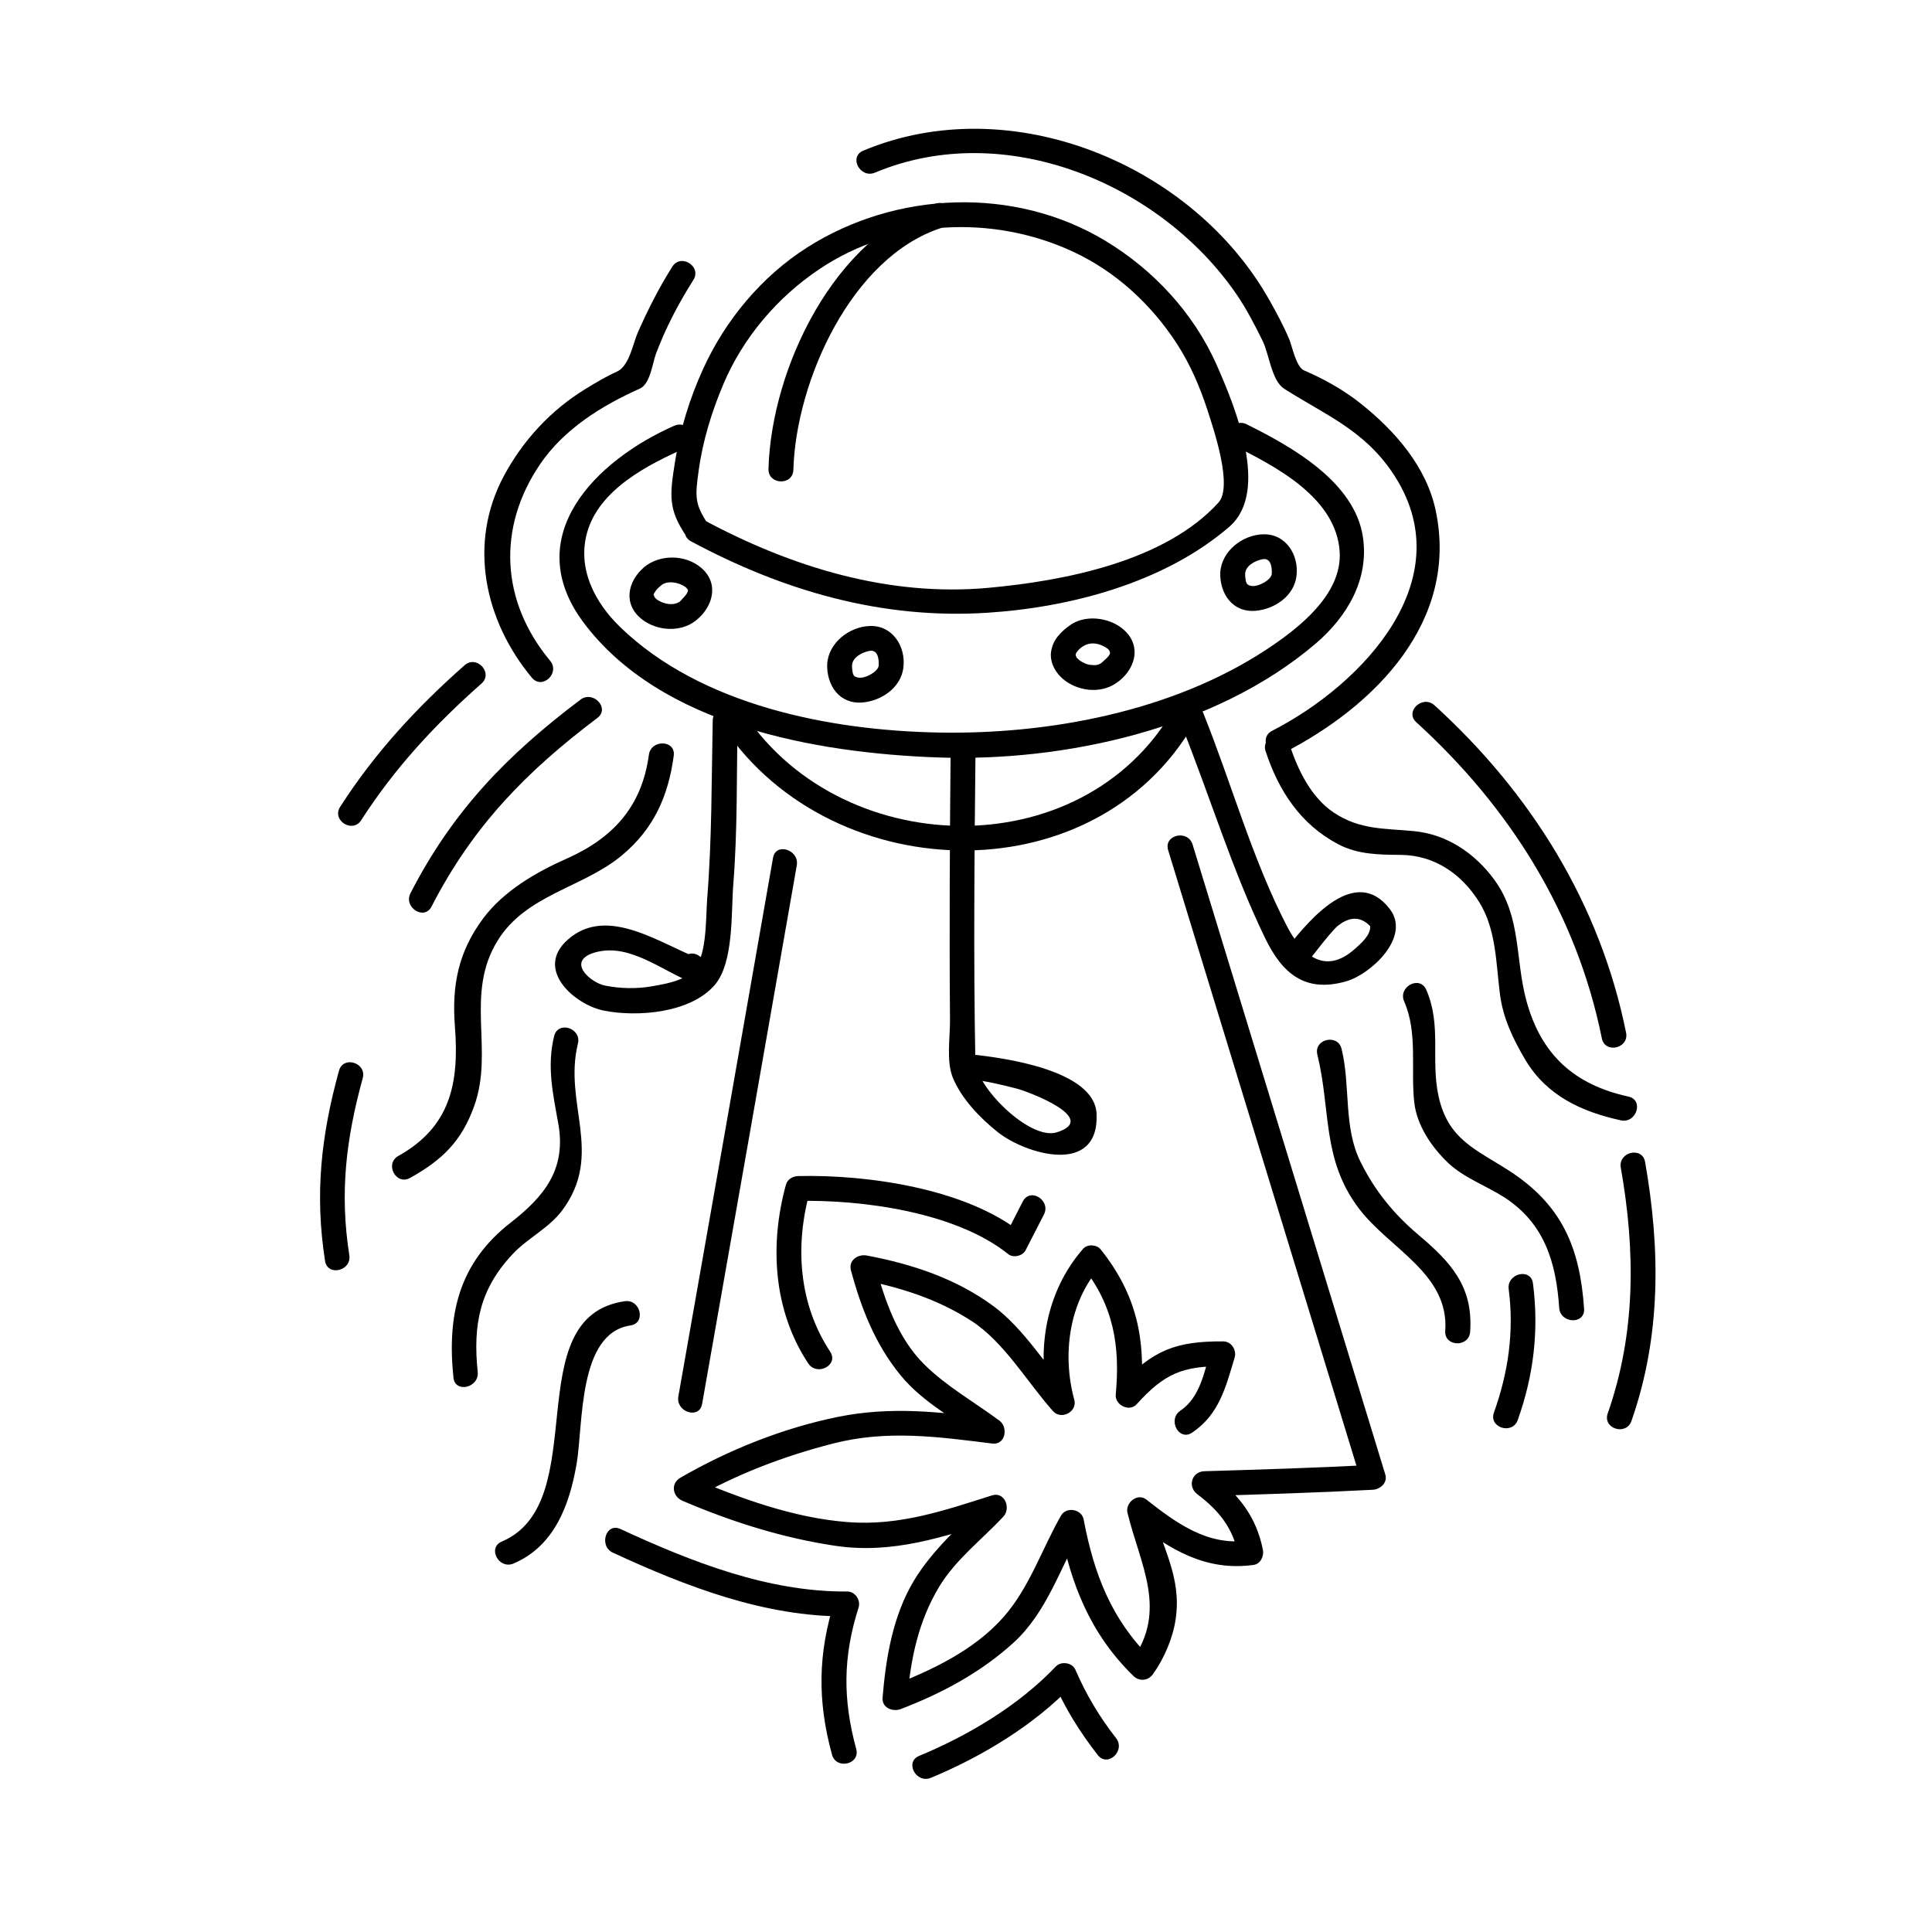 <?xml version="1.0" encoding="UTF-8"?>
<!-- Uploaded to: ICON Repo, www.iconrepo.com, Generator: ICON Repo Mixer Tools -->
<svg fill="#000000" width="800px" height="800px" version="1.1" viewBox="144 144 512 512" xmlns="http://www.w3.org/2000/svg">
 <g>
  <path d="m415.07 462.37c-1.645 3.125-3.195 6.328-4.848 9.445 1.52-0.34 3.047-0.668 4.559-1.016-14.719-11.816-40.887-15.562-59.23-15.129-1.434 0.031-2.867 0.82-3.273 2.297-4.375 15.887-3.352 33.355 5.902 47.336 2.332 3.519 8.18 0.465 5.816-3.109-8.312-12.578-9.367-27.938-5.434-42.234-1.094 0.77-2.18 1.52-3.273 2.305 17.207-0.402 42.059 2.969 55.922 14.105 1.332 1.07 3.785 0.465 4.566-1.008 1.645-3.133 3.203-6.32 4.848-9.453 1.984-3.75-3.57-7.316-5.555-3.539z"/>
  <path d="m327.11 287.45c24.512 13.152 50.602 20.742 78.57 18.934 22.199-1.434 46.973-8.023 64.086-22.773 10.855-9.375 1.52-31.914-3.371-42.98-6.109-13.73-16.727-25.145-29.535-32.859-24.105-14.5-55.473-13.121-78.949 1.801-12.082 7.684-21.711 19.277-27.605 32.258-3.535 7.769-6.055 15.926-7.391 24.363-1.434 9.02-1.938 12.746 3.055 20.027 2.379 3.465 8.227 0.402 5.824-3.117-3.754-5.473-3.582-7.496-2.66-14.258 1.078-7.957 3.465-15.719 6.59-23.098 5.219-12.305 14.266-22.922 25.309-30.355 19.789-13.328 46.16-14.664 67.59-4.574 11.195 5.266 20.484 13.871 27.207 24.191 3.559 5.465 6.148 11.5 8.164 17.68 1.613 5 6.801 20.23 2.914 24.496-14.191 15.617-40.91 20.766-60.969 22.594-26.488 2.426-52.176-5.504-75.289-17.902-3.731-2-7.297 3.551-3.539 5.574z"/>
  <path d="m322.68 256.83c-20.875 9.195-41.035 29.363-24.059 52.113 20.477 27.41 61.73 34.59 93.566 35.777 33.969 1.273 74.113-7.637 100.5-30.18 8.359-7.148 14.176-17.02 12.5-28.223-2.18-14.664-19.066-24.051-30.805-29.875-3.777-1.867-7.359 3.691-3.551 5.574 11.242 5.566 27.309 13.902 28.199 28.215 0.691 11.367-11.012 20.355-19.355 25.867-24.961 16.453-57.789 22.625-87.223 22.027-28.688-0.574-62.684-7.234-84.066-27.914-6.809-6.574-11.469-15.602-8.785-25.121 3.227-11.453 16.27-18.051 26.207-22.434 3.883-1.734 0.754-7.543-3.125-5.828z"/>
  <path d="m332.88 334.93c-0.324 15.727-0.203 31.457-1.465 47.145-0.434 5.336 0.109 16.816-4.559 20.043-2.891 2-6.637 2.66-10.02 3.25-4.055 0.723-8.414 0.629-12.453-0.164-4.008-0.797-10.668-6.699-2.394-8.879 9.227-2.434 18.113 5.488 26.078 8.281 3.426 1.188 5.211-2.938 3.426-5.391-0.652-0.898-1.363-1.324-2.305-1.945-3.559-2.363-7.086 3.219-3.551 5.574 0.34 0.285 0.676 0.574 1.016 0.852 1.141-1.801 2.273-3.59 3.418-5.383-10.461-3.676-24.859-14.73-35.551-5.344-9.062 7.941 1.836 17.328 9.492 18.852 8.926 1.777 22.984 0.645 29.379-6.769 5.125-5.926 4.352-19.316 4.93-26.559 1.156-14.391 0.867-28.891 1.156-43.312 0.094-4.25-6.512-4.512-6.598-0.25z"/>
  <path d="m395.94 341.45c-0.227 24.285-0.379 48.57-0.18 72.855 0.039 4.566-1.031 11.035 0.77 15.344 2.332 5.598 7.18 10.605 11.816 14.32 7.367 5.91 26.938 11.801 26.262-4.746-0.48-11.723-24.859-14.926-33.25-15.793-4.25-0.449-4.465 6.148-0.25 6.598 4.172 0.441 8.25 1.402 12.305 2.457 3.102 0.797 22.121 7.957 10.676 11.586-7.133 2.273-21.484-12.066-21.609-18.844-0.527-27.836-0.227-55.703 0.047-83.539 0.066-4.234-6.539-4.496-6.586-0.238z"/>
  <path d="m457.06 336.07c7.504 18.695 13.391 38.297 22.16 56.449 4.582 9.5 10.629 14.664 21.547 11.539 6.512-1.883 17.262-11.746 11.523-19.184-9.035-11.691-21.059 2.676-26.598 9.574-2.668 3.32 2.953 6.832 5.582 3.543 2.289-2.844 4.402-5.769 6.965-8.391 3.32-2.785 6.273-2.832 8.871-0.164 0.188 2.371-2.481 4.621-4.016 6-8.242 7.383-14.344 1.164-18.066-6.039-9.211-17.82-14.68-37.855-22.152-56.441-1.582-3.949-7.391-0.801-5.816 3.113z"/>
  <path d="m334.52 334.82c27.68 44.336 99.203 47.594 126.11 0.605 2.117-3.691-3.449-7.234-5.574-3.551-24.309 42.469-89.488 40.234-114.71-0.164-2.242-3.598-8.074-0.52-5.824 3.109z"/>
  <path d="m314.79 294.23c-4.551 3.832-5.731 9.934-0.668 13.895 3.93 3.078 10.109 3.519 14.137 0.441 4.738-3.637 6.473-10.02 1.457-14.184-4.148-3.434-10.77-3.523-14.926-0.152-3.305 2.691 1.195 7.519 4.496 4.84 1.559-1.273 4.473-0.805 6.305 0.434 0.141 0.086 0.652 0.699 0.543 0.527 0.18 0.285 0.203 0.426 0.219 0.387-0.125 0.652-0.473 1.133-0.922 1.637-0.48 0.527-1.141 1.281-1.266 1.371-1.723 1.156-4.148 0.707-5.953-0.457-0.277-0.18-0.395-0.293-0.82-0.805 0.125 0.156-0.164-0.73-0.133-0.188-0.055-0.738-0.055-0.473 0.262-1.023 0.426-0.762 1.102-1.316 1.77-1.875 3.254-2.754-1.258-7.578-4.5-4.848z"/>
  <path d="m363.21 320.06c-0.148 5.621 3.289 10.629 9.383 10.102 4.992-0.434 10.148-3.906 10.809-9.188 0.707-5.606-2.816-11.25-8.824-11.082-5.492 0.152-11.074 4.461-11.367 10.168-0.227 4.258 6.367 4.496 6.59 0.25 0.109-2.055 2.566-3.418 4.551-3.801 2.242-0.457 2.598 2 2.512 3.832-0.062 1.332-2.348 2.777-4.094 3.172-0.898 0.203-1.691 0.094-2.297-0.293-0.543-0.348-0.691-1.922-0.676-2.914 0.121-4.246-6.473-4.504-6.586-0.246z"/>
  <path d="m427.84 309.5c-2.606 1.801-4.824 3.969-5.297 7.227-0.34 2.418 0.762 4.777 2.41 6.504 3.449 3.582 9.59 4.769 13.98 2.332 5.094-2.832 7.941-9.164 3.652-13.918-3.453-3.836-10.395-5.031-14.746-2.144-1.48 0.992-2.258 2.769-1.363 4.473 0.805 1.473 2.977 2.356 4.473 1.355 2.031-1.363 4.551-0.914 6.66 0.637 0.133 0.102 0.34 0.371 0.582 0.82-0.277-0.52 0.047 0.301 0.078 0.41-0.141-0.707-0.203 0.496-0.062-0.125-0.109 0.434-0.457 0.867-0.922 1.348-0.34 0.34-1.48 1.332-1.48 1.324-0.922 0.582-1.551 0.605-3.039 0.441-0.73-0.086-1.898-0.605-2.883-1.324 0.449 0.332-0.316-0.332-0.324-0.355-0.668-0.676 0.219 0.473-0.262-0.316-0.062-0.094-0.371-0.953-0.164-0.301-0.27-0.844-0.047 0.598-0.062-0.301-0.016-0.875-0.18 0.52 0.078-0.363 0.227-0.781-0.18 0.25 0.277-0.488 0.363-0.559 0.969-1.031 1.504-1.418 1.48-1.016 2.273-2.746 1.371-4.473-0.762-1.43-2.977-2.359-4.461-1.344z"/>
  <path d="m467.38 295.76c-0.148 5.613 3.289 10.629 9.391 10.102 5-0.426 10.148-3.898 10.809-9.18 0.707-5.606-2.809-11.25-8.824-11.09-5.488 0.137-11.066 4.461-11.375 10.168-0.227 4.258 6.383 4.488 6.598 0.25 0.117-2.047 2.566-3.41 4.551-3.801 2.227-0.449 2.598 2.016 2.504 3.84-0.062 1.324-2.348 2.762-4.102 3.164-0.883 0.211-1.676 0.094-2.273-0.301-0.543-0.348-0.707-1.922-0.676-2.906 0.105-4.254-6.5-4.512-6.602-0.246z"/>
  <path d="m392.02 197.96c-26.906 8.668-43.594 43.633-44.367 70.297-0.125 4.258 6.481 4.512 6.598 0.25 0.676-23.48 15.375-56.418 39.273-64.125 4.023-1.293 2.551-7.731-1.504-6.422z"/>
  <path d="m348.86 371.33c-8.305 47.578-16.703 95.164-25.09 142.74-0.73 4.141 5.559 6.172 6.297 1.992 8.383-47.578 16.781-95.148 25.09-142.73 0.715-4.141-5.566-6.172-6.297-2z"/>
  <path d="m453.57 369.3c17.027 55.656 34.055 111.31 51.074 166.96 1.125-1.34 2.227-2.699 3.344-4.062-14.926 0.789-29.867 1.25-44.809 1.691-3.371 0.109-4.527 4.078-1.891 6.078 5.793 4.402 9.492 8.957 10.934 16.27 0.82-1.324 1.637-2.644 2.465-3.977-10.645 1.465-18.91-4.598-26.906-10.871-2.356-1.852-5.644 0.906-4.984 3.543 3.402 13.871 10.715 25.742 1.156 39.148 1.746-0.148 3.465-0.309 5.203-0.465-10.645-10.406-15.266-22.586-17.98-36.953-0.512-2.754-4.598-3.465-6-1.008-5.117 8.949-8.297 18.949-15.168 26.805-7.871 9.004-19.5 14.367-30.41 18.578 1.621 1.016 3.242 2.031 4.856 3.039 0.867-10.492 2.953-20.477 8.438-29.574 4.281-7.125 11.359-12.547 17.004-18.57 2.07-2.211 0.395-6.723-3.008-5.637-12.816 4.055-24.555 8.125-38.219 7.078-14.406-1.102-28.68-6.352-41.863-11.973 0.188 2.016 0.371 4.039 0.559 6.062 11.637-6.731 24.293-11.539 37.297-14.887 14.383-3.707 27.844-1.828 42.289-0.023 3.527 0.441 4.305-4.305 1.898-6.078-6.66-4.938-14.035-9.055-19.941-14.926-7.086-7.055-10.461-17.012-12.996-26.426-1.402 1.309-2.801 2.606-4.211 3.914 10.66 2.023 20.742 5.172 29.898 11.125 8.551 5.566 14.711 16.238 21.453 23.797 2.164 2.441 6.519 0.195 5.644-3-3.227-11.855-1.48-25.727 6.809-35.188-1.551-0.062-3.109-0.125-4.66-0.164 8.305 10.383 10.035 21.113 8.84 33.984-0.25 2.762 3.621 4.691 5.543 2.551 7.344-8.148 12.25-10.133 22.672-10.066-1.008-1.434-2.016-2.859-3.023-4.289-1.73 5.746-2.801 12.5-8.055 16.051-3.481 2.356-0.426 8.211 3.117 5.816 7.102-4.801 8.84-11.824 11.25-19.867 0.59-2.016-0.836-4.289-3.023-4.305-12.375-0.07-18.758 2.211-27.41 11.824 1.852 0.852 3.707 1.707 5.551 2.543 1.387-14.863-1.062-26.789-10.613-38.738-1.047-1.309-3.527-1.48-4.66-0.164-9.887 11.289-12.668 27.199-8.754 41.523 1.883-1 3.762-2.008 5.637-3-6.644-7.438-12.531-17.293-20.539-23.254-9.965-7.375-21.602-11.211-33.66-13.492-2.312-0.434-4.922 1.234-4.211 3.914 2.738 10.164 6.453 19.641 13.18 27.852 6.039 7.383 15.09 11.973 22.641 17.555 0.637-2.031 1.266-4.062 1.898-6.078-14.098-1.777-27.016-3.344-41.102-0.488-14.492 2.922-29.07 8.746-41.848 16.16-2.621 1.52-2.031 4.953 0.559 6.07 13.012 5.566 26.387 9.824 40.406 11.926 15.383 2.305 28.773-2.34 43.188-6.887-1-1.891-2-3.762-3-5.644-6.66 7.094-14.152 13.352-19.223 21.773-5.582 9.289-7.43 20.355-8.312 30.984-0.227 2.769 2.699 3.863 4.856 3.047 10.973-4.227 21.113-9.652 29.836-17.57 8.918-8.117 12.375-19.926 18.207-30.094-2-0.34-4-0.676-6-1.023 2.922 15.508 8.102 28.719 19.555 39.91 1.566 1.535 3.938 1.324 5.203-0.473 2.992-4.188 5.281-9.547 6.023-14.625 1.645-11.273-3.738-18.988-6.328-29.582-1.668 1.172-3.328 2.371-5 3.543 9.77 7.668 19.27 13.469 31.977 11.723 1.828-0.242 2.785-2.34 2.465-3.969-1.777-9.027-6.621-14.887-13.816-20.332-0.629 2.031-1.258 4.062-1.891 6.078 14.926-0.457 29.883-0.906 44.801-1.691 1.984-0.102 4.016-1.844 3.336-4.055-17.02-55.656-34.047-111.32-51.074-166.96-1.273-4.039-7.719-2.559-6.469 1.52z"/>
  <path d="m315.96 344.04c-1.852 13.609-9.367 21.996-21.797 27.504-8.102 3.59-16.734 8.605-22.129 15.855-6.582 8.84-8.328 17.781-7.477 28.668 1.172 15.113-1.242 26.582-14.996 34.273-3.707 2.078-0.613 7.902 3.117 5.816 8.551-4.769 13.633-9.707 16.988-19.035 5.344-14.887-2.621-29.652 6.258-43.926 7.559-12.137 22.457-13.91 32.762-22.41 8.527-7.039 12.398-15.68 13.863-26.504 0.574-4.207-6.023-4.422-6.59-0.242z"/>
  <path d="m290.85 418.57c-1.953 7.965-0.34 15.223 1.094 23.152 2.195 12.148-3.731 19.355-12.586 26.262-13.809 10.754-16.91 24.449-15.191 41.102 0.441 4.211 6.863 2.676 6.43-1.504-1.289-12.5 0.496-21.938 9.312-31.293 4-4.242 9.59-6.824 13.105-11.562 11.098-14.926 0.227-28.262 4.141-44.152 1.008-4.125-5.281-6.137-6.305-2.004z"/>
  <path d="m479.39 343.04c3.434 10.539 9.32 19.492 19.309 24.719 5.148 2.699 10.848 2.762 16.531 2.793 9.004 0.094 16.113 5.094 20.742 12.461 4.566 7.266 4.473 16.289 5.535 24.504 0.805 6.305 3.527 11.965 6.738 17.375 5.637 9.461 14.91 13.754 25.316 16.012 4.125 0.883 6.141-5.414 1.992-6.297-14.289-3.117-23.129-11.051-27.023-25.34-3.047-11.117-1.301-22.223-8.492-32.086-5.125-7.016-12.523-12.09-21.379-12.926-7.809-0.746-14.273-0.316-21.16-4.887-5.977-3.969-9.547-11.273-11.684-17.863-1.293-3.988-7.731-2.523-6.426 1.535z"/>
  <path d="m516.12 409.39c3.637 8.32 1.715 17.82 2.66 26.641 0.652 6.172 4.606 11.98 9.004 16.16 4.18 3.961 10.086 6.039 14.895 9.133 10.66 6.894 13.715 17.312 14.523 29.262 0.285 4.203 6.871 4.504 6.598 0.25-1.102-16.191-5.84-27.496-19.844-36.566-8.691-5.629-16.223-8.211-18.727-19.766-2.125-9.676 0.875-18.766-3.266-28.23-1.734-3.883-7.551-0.75-5.844 3.117z"/>
  <path d="m322.17 214.67c-3.543 5.598-6.473 11.406-9.148 17.453-1.273 2.891-2.234 8.895-5.543 10.367-2.875 1.281-5.574 2.914-8.25 4.543-9.18 5.582-16.648 13.656-21.703 23.105-9.59 17.918-5.109 38.406 7.43 53.465 2.731 3.281 7.551-1.219 4.84-4.488-13.051-15.672-14.137-35.195-2.676-52.082 6.336-9.336 16.367-15.547 26.465-20.059 2.738-1.219 3.379-6.902 4.258-9.242 2.59-6.871 5.969-13.328 9.895-19.516 2.297-3.602-3.285-7.144-5.566-3.547z"/>
  <path d="m375.87 189.75c34.352-14.391 75.562 2.785 95.777 32.188 2.691 3.938 4.887 8.172 6.984 12.453 1.738 3.559 2.34 10.484 5.707 12.641 10.863 6.918 20.926 10.84 28.574 22.074 19.105 28.016-7.707 56.223-31.789 68.566-3.769 1.953-0.684 7.777 3.117 5.824 24.27-12.453 46.375-34.914 40.25-64.125-2.465-11.754-10.871-21.27-19.973-28.496-4.481-3.559-9.691-6.465-14.934-8.715-2.102-0.898-3.172-6.465-3.883-8.156-1.504-3.598-3.363-7.039-5.273-10.43-20.293-36.109-68.551-56.023-107.65-39.652-3.941 1.648-0.809 7.465 3.09 5.828z"/>
  <path d="m239.72 361.36c8.926-13.879 19.547-25.316 31.883-36.219 3.195-2.824-1.301-7.66-4.488-4.84-12.762 11.281-23.734 23.152-32.969 37.512-2.297 3.594 3.277 7.129 5.574 3.547z"/>
  <path d="m258.36 384.25c10.926-21.262 25.008-35.699 43.949-49.988 3.402-2.566-1.117-7.383-4.488-4.84-19.453 14.656-33.832 29.48-45.035 51.277-1.926 3.758 3.633 7.328 5.574 3.551z"/>
  <path d="m233.83 427.76c-4.731 17.184-6.453 32.668-3.691 50.398 0.66 4.188 7.086 2.66 6.43-1.52-2.59-16.547-0.859-30.859 3.551-46.887 1.133-4.102-5.164-6.094-6.289-1.992z"/>
  <path d="m573.53 453.45c3.883 22.027 4.008 43.785-3.465 65.117-1.418 4.039 4.887 6.016 6.289 2 7.856-22.441 7.684-45.477 3.613-68.637-0.738-4.195-7.18-2.66-6.438 1.52z"/>
  <path d="m519.33 335.4c24.836 22.617 42.484 50.672 49.176 83.773 0.844 4.164 7.266 2.66 6.422-1.504-6.887-34.117-25.152-63.434-50.766-86.75-3.117-2.859-7.988 1.613-4.832 4.481z"/>
  <path d="m543.82 485.64c1.465 11.242-0.109 22.066-3.906 32.691-1.449 4.016 4.871 5.984 6.305 1.992 4.211-11.809 5.644-23.758 4.031-36.211-0.543-4.211-6.981-2.652-6.43 1.527z"/>
  <path d="m309.56 488.84c-28.688 4.141-8.102 53.238-32.574 63.691-3.914 1.668-0.781 7.477 3.117 5.816 10.832-4.637 14.824-15.508 16.703-26.402 1.801-10.453 0.309-34.652 14.266-36.684 4.203-0.621 2.668-7.039-1.512-6.422z"/>
  <path d="m306.43 555.48c19.348 8.941 40.227 17.02 61.828 16.879-1.008-1.441-2.016-2.867-3.023-4.289-4.496 14.082-4.644 26.664-0.754 40.91 1.109 4.102 7.551 2.606 6.422-1.504-3.574-13.113-3.527-24.426 0.621-37.422 0.629-1.969-0.867-4.305-3.023-4.289-21.02 0.148-41.281-7.887-60.086-16.562-3.848-1.801-5.793 4.512-1.984 6.277z"/>
  <path d="m390.7 615.14c13.531-5.621 27.426-13.988 37.605-24.695-1.715-0.277-3.449-0.566-5.148-0.852 3.117 7.211 6.977 13.352 11.762 19.516 2.629 3.363 7.445-1.148 4.848-4.488-4.465-5.738-7.887-11.461-10.785-18.145-0.82-1.883-3.762-2.32-5.164-0.852-9.84 10.336-23.105 18.254-36.234 23.703-3.93 1.617-0.797 7.426 3.117 5.812z"/>
  <path d="m493.11 423.49c3.629 14.73 1.141 27.719 10.988 40.746 8.117 10.746 23.984 17.293 22.906 32.457-0.293 4.25 6.305 4.473 6.598 0.242 0.836-11.926-5.016-18.359-13.664-25.648-6.582-5.566-11.645-11.762-15.453-19.523-4.519-9.18-2.543-20.027-4.953-29.789-0.992-4.121-7.43-2.625-6.422 1.516z"/>
 </g>
</svg>